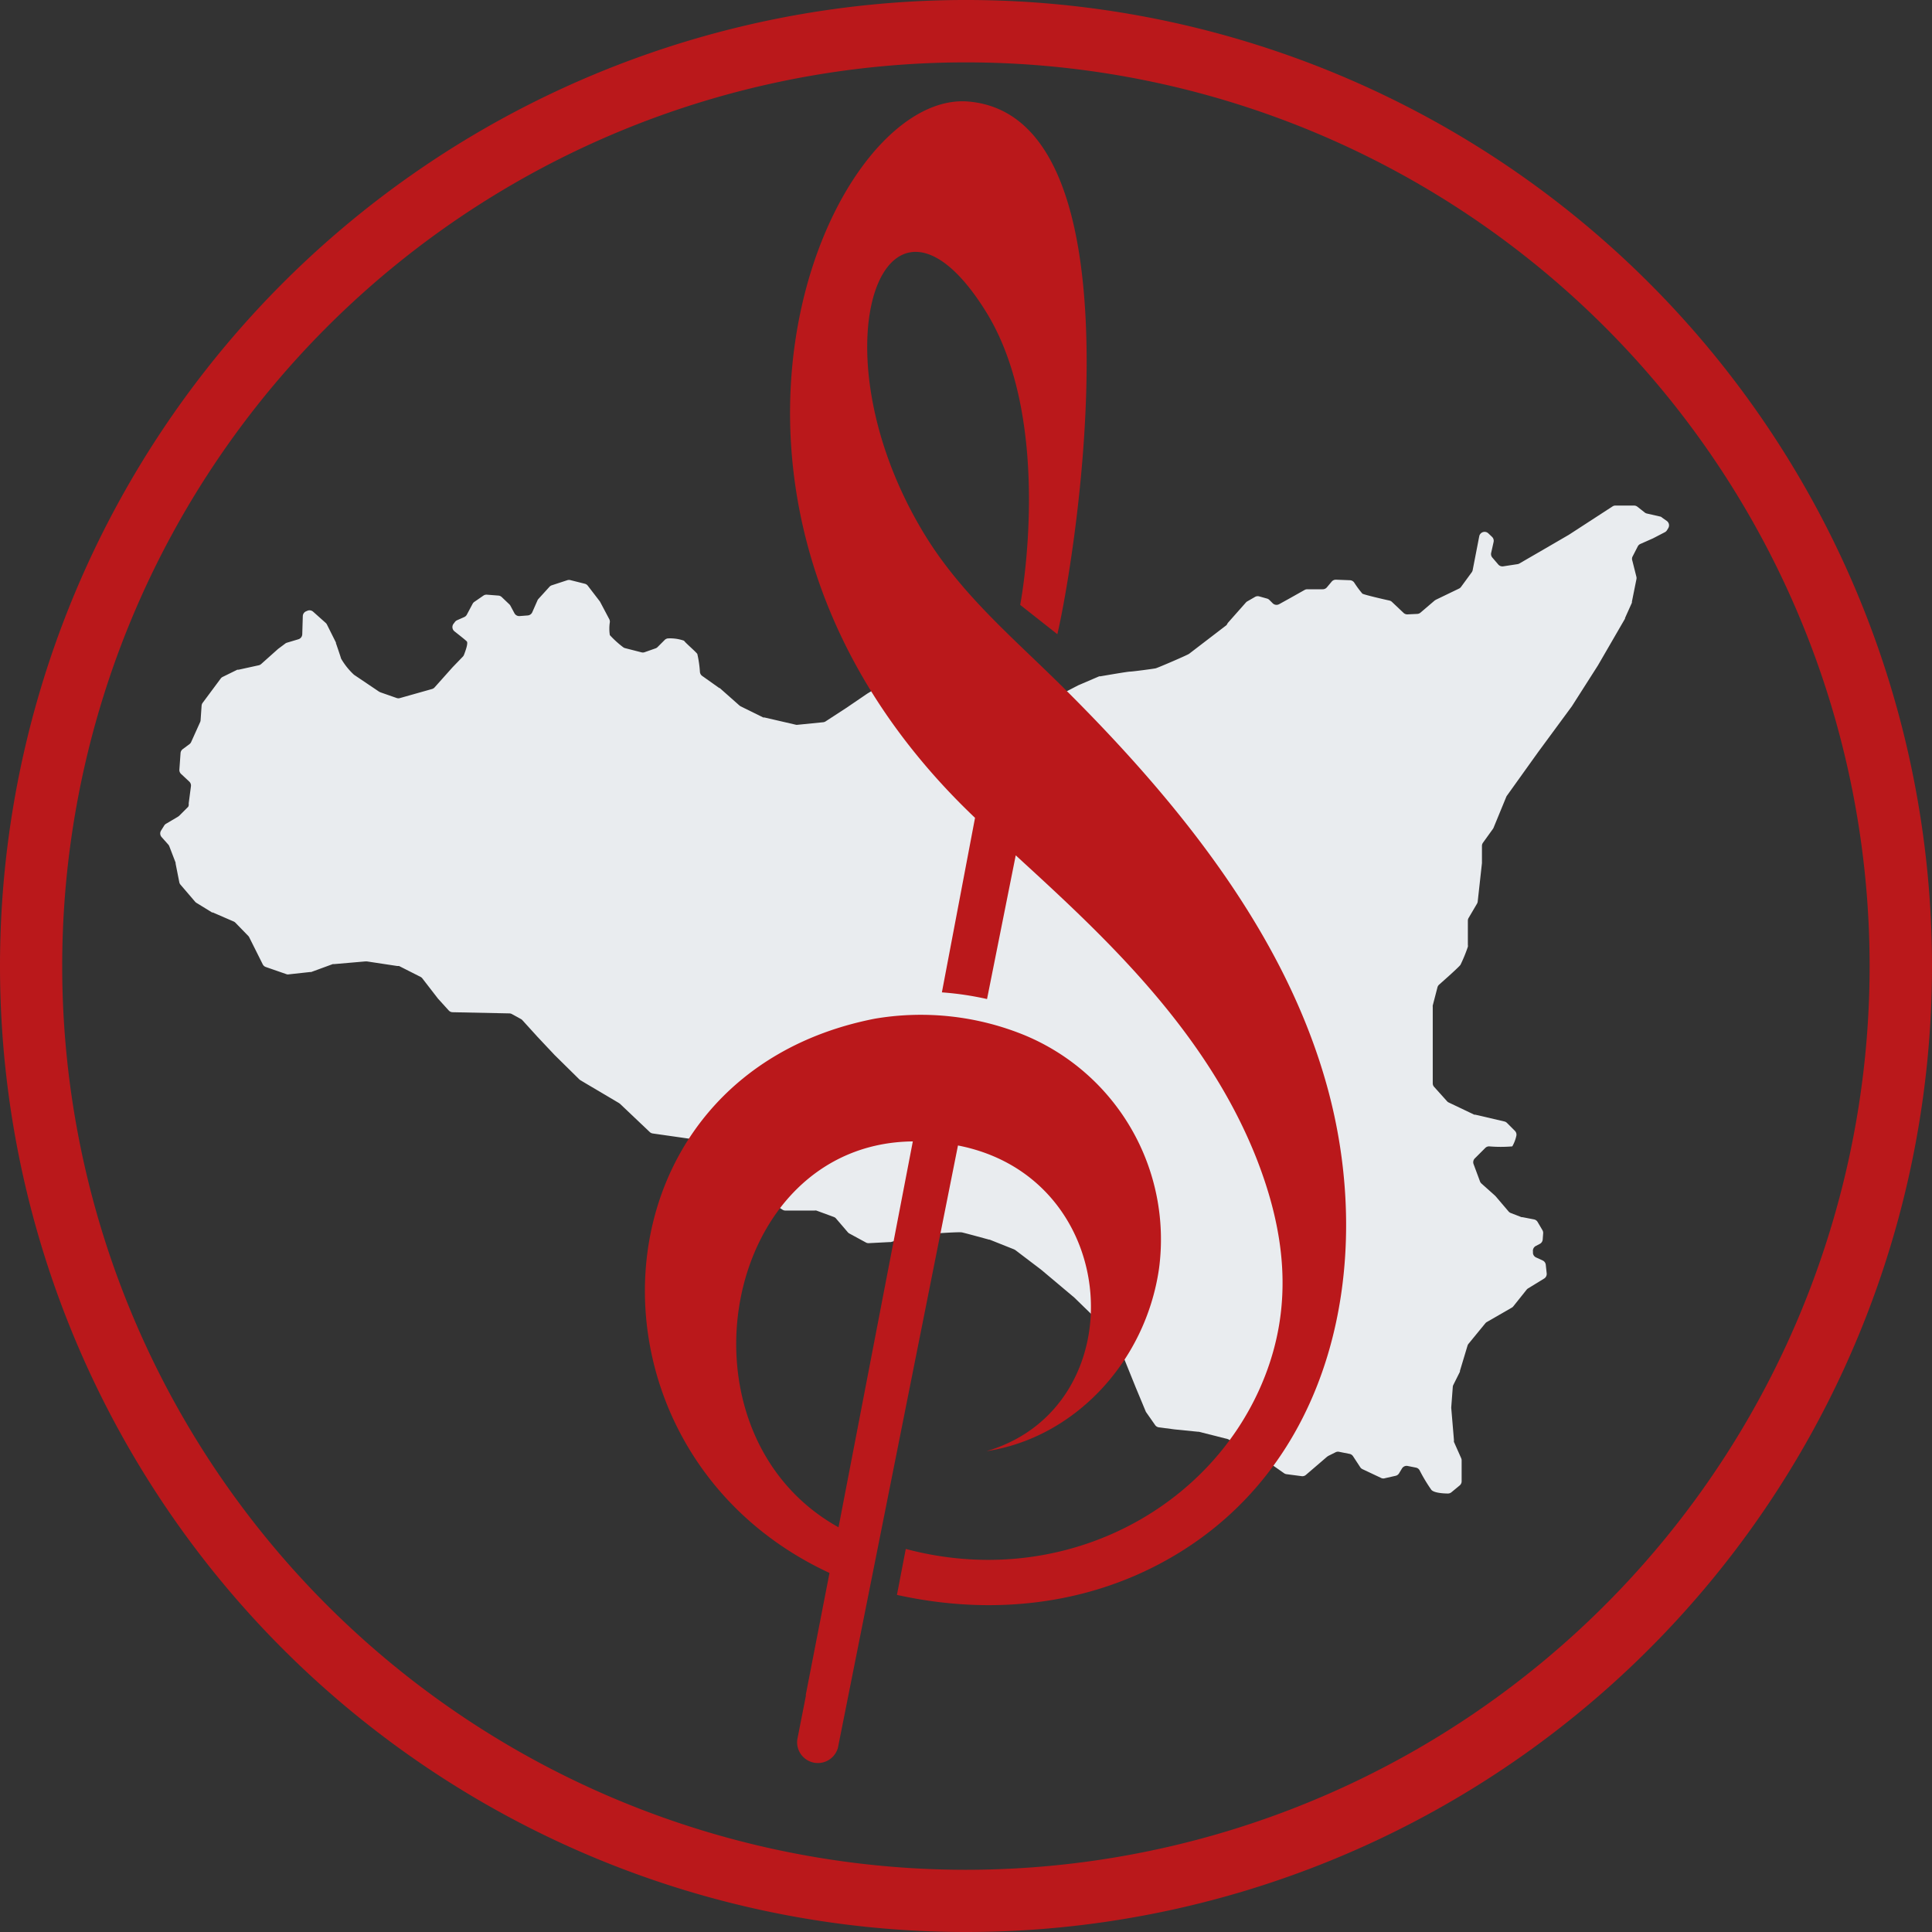 <?xml version="1.0" encoding="UTF-8"?>
<svg xmlns="http://www.w3.org/2000/svg" id="Livello_1" data-name="Livello 1" viewBox="0 0 214 214">
  <rect x="0" y="0" width="214" height="214" fill="#333333" stroke="none"/>
  <defs>
    <style>.cls-1{fill:#ba181b;fill-rule:evenodd;}.cls-2{fill:#e9ecef;}</style>
  </defs>
  <title>cerchio</title>
  <path class="cls-1" d="M113,212.11A100.1,100.1,0,1,0,12.89,112,100.12,100.12,0,0,0,113,212.11m0,6.89A107,107,0,1,0,6,112,107,107,0,0,0,113,219Z" transform="translate(-6 -5)"></path>
  <path class="cls-2" d="M190.11,62.34l.51.36a.6.6,0,0,1,.16.81l-.14.23a.6.6,0,0,1-.23.21l-1.31.68h0l-1.4.62a.6.6,0,0,0-.29.27l-.6,1.17a.6.6,0,0,0,0,.42l.45,1.79a.6.6,0,0,1,0,.26l-.5,2.49a.6.6,0,0,1,0,.11L186,73.45l0,.07L183,78.7l0,0-2.89,4.53,0,0-3.74,5.08-3.45,4.82a.6.6,0,0,0-.07.12l-1.42,3.45a.6.6,0,0,1-.07.12l-1.1,1.53a.6.6,0,0,0-.11.35v1.83a.6.6,0,0,1,0,.07l-.47,4.26a.6.6,0,0,1-.08.24l-.93,1.58a.6.6,0,0,0-.08.3v2.69a.6.6,0,0,1,0,.2,16.65,16.65,0,0,1-.82,2c-.19.27-1.87,1.76-2.37,2.2a.6.6,0,0,0-.18.3l-.52,2a.6.6,0,0,0,0,.15v8.47a.6.6,0,0,0,.19.44L166.3,127a.6.6,0,0,0,.15.11l2.85,1.36.12,0,3.21.75a.6.6,0,0,1,.29.16l.88.88a.6.6,0,0,1,.15.59,4.11,4.11,0,0,1-.44,1.13,15.13,15.13,0,0,1-2.55,0,.6.6,0,0,0-.45.18l-1.15,1.15a.6.6,0,0,0-.14.63l.71,1.91a.6.6,0,0,0,.16.24l1.51,1.35.06.06,1.44,1.69a.6.6,0,0,0,.24.17l1.19.46.1,0,1.29.25a.6.6,0,0,1,.4.29l.53.9a.6.6,0,0,1,.08.35l-.05.68a.6.6,0,0,1-.32.49l-.44.23a.6.6,0,0,0-.32.62l0,.19a.6.6,0,0,0,.34.46l.74.34a.6.6,0,0,1,.34.48l.1.94a.6.6,0,0,1-.28.58l-1.78,1.09a.6.6,0,0,0-.16.14l-1.47,1.84a.6.6,0,0,1-.17.15l-2.76,1.59a.6.6,0,0,0-.17.14l-1.87,2.28a.6.6,0,0,0-.11.21l-.84,2.79,0,.09-.73,1.46a.6.6,0,0,0-.06.22l-.17,2.25a.6.6,0,0,0,0,.1l.3,3.56a.6.6,0,0,0,0,.19l.8,1.8a.6.6,0,0,1,.05.24v2.32a.6.6,0,0,1-.22.46l-.91.75a.6.6,0,0,1-.39.14c-.47,0-1.52-.06-1.83-.4a17.62,17.62,0,0,1-1.3-2.16.6.6,0,0,0-.42-.31l-.91-.18a.6.6,0,0,0-.63.28l-.32.53a.6.6,0,0,1-.39.28l-1.15.26a.6.6,0,0,1-.4,0l-2.12-1a.6.6,0,0,1-.24-.21l-.8-1.22a.6.6,0,0,0-.39-.26l-1.16-.23a.6.6,0,0,0-.38.05l-.82.41-.13.09-2.33,2a.6.6,0,0,1-.47.15l-1.68-.22a.6.6,0,0,1-.27-.1l-1.7-1.19a.6.6,0,0,0-.21-.09,11.06,11.06,0,0,1-2.39-.73c-.22-.22-1.35-1.29-1.72-1.64a.6.6,0,0,0-.27-.15l-3.16-.8-.09,0-2.59-.26-1.75-.23a.6.6,0,0,1-.41-.25l-1-1.43a.6.6,0,0,1-.06-.12l-1.09-2.62-1.28-3.17,0-.09-2-3.24a.6.6,0,0,0-.1-.12L125,148.73l0,0-3.65-3.07-2.88-2.19-.14-.08-2.71-1.08-.06,0c-.29-.08-2.59-.71-3-.8s-4.4.22-4.95.26l-.12,0-2.82.81-.13,0-2.31.12a.6.6,0,0,1-.31-.07l-1.84-1a.6.6,0,0,1-.19-.16L98.63,140a.6.6,0,0,0-.27-.2l-1.93-.71a.6.6,0,0,0-.21,0H93a.6.6,0,0,1-.33-.1l-3.95-2.55-.11-.09-3-3.15,0,0-1.41-1.65a.6.6,0,0,0-.37-.21l-5.53-.79a.6.6,0,0,1-.33-.16l-3.3-3.13-.11-.08-4.26-2.52-.12-.09-2.76-2.72-1.88-2L63.86,118a.6.6,0,0,0-.15-.12l-1-.55a.6.6,0,0,0-.28-.08l-6.3-.13a.6.6,0,0,1-.43-.2l-1.19-1.31,0,0-1.73-2.24a.6.6,0,0,0-.21-.17L50.2,112,50,112l-3.37-.51h-.14l-3.47.3-.16,0-2.4.88-.14,0-2.29.25a.6.6,0,0,1-.26,0l-2.33-.81a.6.6,0,0,1-.34-.3l-1.5-3a.6.6,0,0,0-.11-.15l-1.42-1.46a.6.6,0,0,0-.19-.13l-2.31-1-.08,0L27.75,105a.6.6,0,0,1-.13-.11L26,103a.6.6,0,0,1-.14-.28l-.41-2.07a.6.6,0,0,0,0-.1l-.7-1.82a.6.6,0,0,0-.11-.18l-.74-.83a.6.6,0,0,1-.06-.72l.35-.56a.6.6,0,0,1,.21-.2l1.32-.78.13-.1,1-1A.6.6,0,0,0,26.9,94l.25-1.91a.6.6,0,0,0-.19-.52l-.9-.84a.6.6,0,0,1-.19-.5L26,88.41a.6.6,0,0,1,.24-.43l.74-.55a.6.6,0,0,0,.19-.23l1-2.22a.6.6,0,0,0,.05-.21l.11-1.6a.6.6,0,0,1,.11-.31l2-2.69a.6.6,0,0,1,.22-.19l1.63-.8.14,0,2.23-.49a.6.6,0,0,0,.27-.14l1.87-1.67,0,0,.79-.59a.6.6,0,0,1,.19-.1l1.27-.38a.6.6,0,0,0,.43-.56l.06-2a.6.6,0,0,1,.37-.54l.14-.06a.6.6,0,0,1,.64.11L42.08,74a.6.6,0,0,1,.13.17l1,2,0,.07c.08.23.49,1.42.57,1.71a7.62,7.62,0,0,0,1.43,1.79L48,81.62l.15.07,1.8.63a.6.6,0,0,0,.36,0l3.54-1a.6.6,0,0,0,.28-.17l2-2.24,1.13-1.17a.6.6,0,0,0,.13-.2c.13-.33.5-1.31.31-1.5s-.87-.72-1.36-1.11a.6.6,0,0,1-.1-.84l.16-.21a.6.6,0,0,1,.23-.18l.79-.35a.6.6,0,0,0,.29-.27l.64-1.2a.6.6,0,0,1,.2-.22l1-.69a.6.6,0,0,1,.38-.1l1.28.1a.6.6,0,0,1,.37.17l.85.81a.6.6,0,0,1,.11.15l.44.82a.6.6,0,0,0,.58.32l.9-.07a.6.6,0,0,0,.5-.36l.58-1.32a.6.6,0,0,1,.11-.16L66.86,70a.6.6,0,0,1,.26-.17l1.74-.57a.6.6,0,0,1,.33,0l1.59.4a.6.6,0,0,1,.33.22l1.32,1.72.05.08,1,1.89a.6.6,0,0,1,.07.35,4.7,4.7,0,0,0,0,1.43A10.87,10.87,0,0,0,75,76.67a.6.6,0,0,0,.23.12l1.8.46a.6.6,0,0,0,.35,0l1.22-.43a.6.6,0,0,0,.23-.14l.79-.79a.6.6,0,0,1,.45-.18,4.65,4.65,0,0,1,1.7.26c.13.22,1.34,1.25,1.47,1.47a12.33,12.33,0,0,1,.29,2,.6.6,0,0,0,.25.43l1.89,1.34.05,0,2.19,1.94.13.09,2.5,1.23.13,0,3.5.81a.6.6,0,0,0,.2,0L97.17,85a.6.6,0,0,0,.27-.09l2.29-1.49,2.35-1.6,0,0,1-.6a.6.6,0,0,1,.21-.08l2-.36a.6.6,0,0,0,.26-.11l1.17-.88a.6.6,0,0,1,.32-.12l1.59-.11a.6.6,0,0,1,.43.14l1.2,1,.45.38a.6.6,0,0,0,.19.11l1.25.43a.6.6,0,0,0,.42,0l2-.8a.6.6,0,0,1,.29,0l2.17.23a.6.6,0,0,1,.38.19c.25.27.75.78.88.78l4.4.22a.6.6,0,0,0,.31-.07l2.43-1.26,0,0,2.33-1,.14,0c.47-.08,3-.52,3.28-.52s2.59-.31,2.82-.36,3.53-1.47,3.71-1.61l4.15-3.18L142,74,144,71.74a.6.6,0,0,1,.16-.13l.85-.49a.6.6,0,0,1,.47-.06l.86.24a.6.6,0,0,1,.26.15l.37.37a.6.6,0,0,0,.72.1l1.21-.67,1.6-.9a.6.6,0,0,1,.31-.08l1.69,0a.6.6,0,0,0,.48-.22l.52-.62a.6.6,0,0,1,.49-.22l1.54.06a.6.6,0,0,1,.47.26,11.53,11.53,0,0,0,.9,1.22c.15.12,2.35.63,3,.77a.6.6,0,0,1,.28.15l1.29,1.22a.6.6,0,0,0,.46.16L163,73a.6.6,0,0,0,.34-.14l1.58-1.35.13-.08,2.57-1.24a.6.6,0,0,0,.22-.19l1.17-1.6a.6.6,0,0,0,.11-.24l.73-3.76a.6.6,0,0,1,.28-.4l0,0a.6.6,0,0,1,.73.08l.41.39a.6.6,0,0,1,.17.56l-.27,1.21a.6.6,0,0,0,.13.52l.66.77a.6.6,0,0,0,.55.2l1.57-.24a.6.6,0,0,0,.21-.07L177,65.85l2.77-1.61,3.08-2,1.77-1.15A.6.6,0,0,1,185,61h2a.6.6,0,0,1,.37.13l.8.63a.6.6,0,0,0,.24.12l1.54.35A.6.6,0,0,1,190.11,62.34Z" transform="translate(-6 -5)"></path>
  <path class="cls-1" d="M106.33,176.57c17.26,4.6,34.07-4.37,39.81-19.21,3.15-8.14,2.16-16.12-1-24.14-5.48-13.8-16.34-24.05-25.73-32.65l-.9-.83-3.18,15.92a34,34,0,0,0-5-.74L114,95.59C77.63,61,97.65,14.85,113.3,16.25c19.5,1.73,12,49.6,9.82,59L119,72c0,.12,3.86-20.17-3.79-32.48-11.12-17.89-19.44,3.91-6.81,24.66,4.06,6.66,9.8,11.45,15.26,16.86,13.22,13.1,24.75,27.64,29.35,44.34,5.38,19.49.8,42.51-18.45,52.78-8.25,4.41-18.38,5.89-29.21,3.5Zm-7.55,22.13a2.3,2.3,0,0,1-4.46-1.06l.94-4.78a1.52,1.52,0,0,1,0-.17l2.62-13.46c-28.81-13.36-27.2-55.07,5-61.39a30.38,30.38,0,0,1,16.5,1.78,24.49,24.49,0,0,1,15,25.9c-1.5,10.37-9.4,18.75-19.11,20.22,16.53-4.85,15.23-30.28-3.16-33.86L98.79,198.71Zm8.33-67.27c-21.21.21-27,32.31-8.23,42.74Z" transform="translate(-6 -5)"></path>
</svg>
